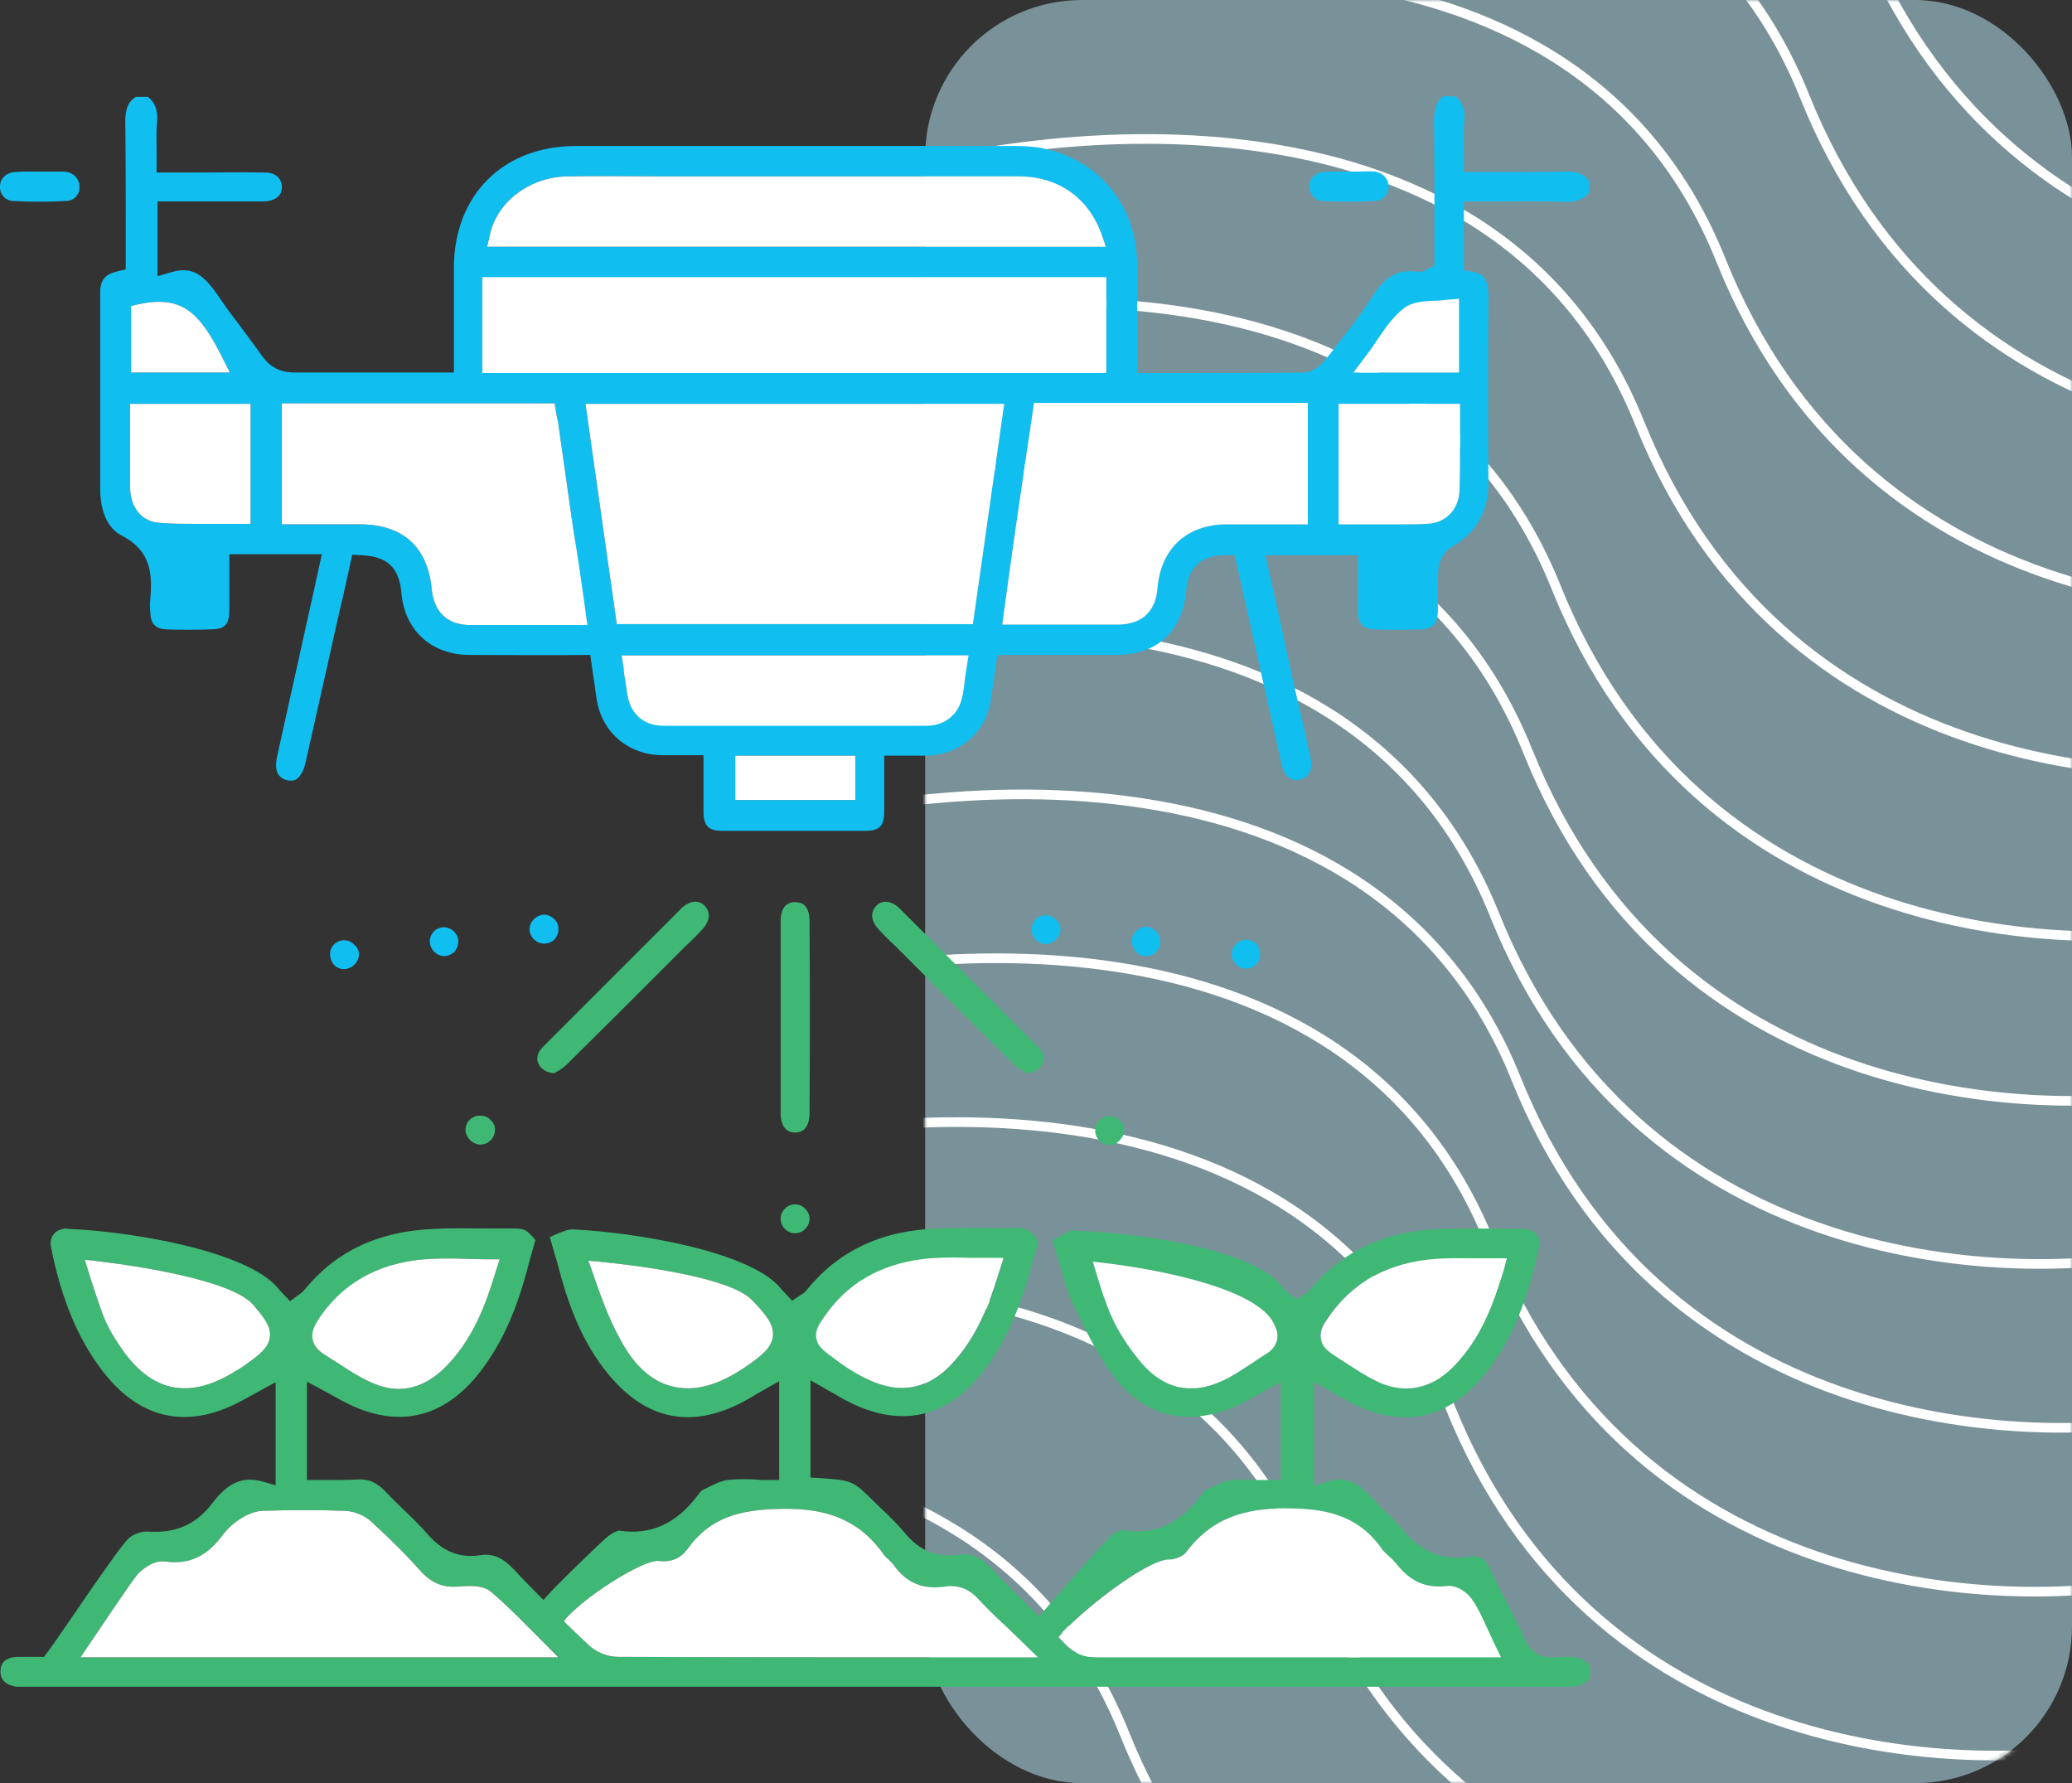 <svg xmlns="http://www.w3.org/2000/svg" width="430" height="370" viewBox="0 0 430 370" fill="none"><rect x="0" y="0" width="430" height="370" fill="#333333" stroke="none"/><rect x="192" width="238" height="370" rx="32.546" fill="#C0F1FF" fill-opacity="0.5"></rect><mask id="mask0_4513_12933" style="mask-type:alpha" maskUnits="userSpaceOnUse" x="192" y="0" width="238" height="370"><rect x="192" width="238" height="370" rx="32.546" fill="#C6F0DD"></rect></mask><g mask="url(#mask0_4513_12933)"><path d="M221.025 -63.618C263.839 -77.627 356.809 -87.31 386.181 -13.974C415.552 59.361 490.828 63.625 524.795 56.59" stroke="white" stroke-width="2"></path><path d="M209.952 -29.372C252.614 -43.315 345.247 -52.978 374.483 19.923C403.719 92.823 478.717 97.034 512.561 90.027" stroke="white" stroke-width="2"></path><path d="M192.577 4.628C235.239 -9.315 327.872 -18.978 357.108 53.923C386.344 126.823 461.342 131.034 495.186 124.027" stroke="white" stroke-width="2"></path><path d="M175.21 38.628C218.031 24.657 310.995 14.938 340.29 87.828C369.584 160.718 444.843 164.884 478.811 157.855" stroke="white" stroke-width="2"></path><path d="M157.843 72.628C200.663 58.657 293.628 48.938 322.922 121.828C352.217 194.718 427.476 198.884 461.444 191.855" stroke="white" stroke-width="2"></path><path d="M152.546 106.628C195.208 92.685 287.841 83.022 317.077 155.923C346.313 228.823 421.311 233.034 455.155 226.027" stroke="white" stroke-width="2"></path><path d="M145.093 140.628C187.913 126.657 280.878 116.938 310.172 189.828C339.467 262.718 414.726 266.884 448.694 259.855" stroke="white" stroke-width="2"></path><path d="M149.554 174.628C192.374 160.657 285.339 150.938 314.633 223.828C343.928 296.718 419.187 300.884 453.155 293.855" stroke="white" stroke-width="2"></path><path d="M144.093 208.628C186.913 194.657 279.878 184.938 309.172 257.828C338.467 330.718 413.726 334.884 447.694 327.855" stroke="white" stroke-width="2"></path><path d="M135.804 242.628C178.624 228.657 271.589 218.938 300.883 291.828C330.178 364.718 405.437 368.884 439.405 361.855" stroke="white" stroke-width="2"></path><path d="M107.523 276.628C150.185 262.685 242.817 253.022 272.053 325.923C301.289 398.823 376.287 403.034 410.132 396.027" stroke="white" stroke-width="2"></path><path d="M68.328 310.628C111.148 296.657 204.112 286.938 233.407 359.828C262.701 432.718 337.961 436.884 371.928 429.855" stroke="white" stroke-width="2"></path></g><g clip-path="url(#clip0_4513_12933)"><g clip-path="url(#clip1_4513_12933)"><path d="M324.697 35.6C320.397 35.7 316.197 35.7 311.697 35.7C309.797 35.7 307.897 35.7 305.997 35.7H303.797V33.5C303.797 32.6 303.797 31.8 303.797 30.9C303.797 29 303.697 27.1 303.897 25.1C304.097 22.8 303.497 21.2 301.997 19.9H299.497C298.097 21.1 297.597 22.6 297.597 25.3C297.697 32.2 297.697 39.2 297.697 45.9C297.697 48.6 297.697 51.2 297.697 53.8V55.1L296.497 55.7C296.397 55.8 296.297 55.8 296.197 55.9C295.897 56.1 295.197 56.5 294.297 56.4C290.297 55.8 287.597 57.2 284.897 61.4C282.497 65.2 279.597 68.8 276.897 72.3C276.297 73.1 275.697 73.9 275.097 74.6C274.597 75.2 272.897 77.2 270.697 77.3C262.197 77.4 253.897 77.4 245.097 77.4H235.997V75.2C235.997 73 235.997 70.8 235.997 68.7C235.997 63.9 235.997 59.4 235.997 54.8C235.897 42.3 227.597 32.6 215.397 30.6C213.997 30.4 212.497 30.3 210.897 30.3C180.397 30.3 149.997 30.3 119.497 30.3C104.397 30.3 94.197 40.5 94.197 55.6C94.197 56.3 94.197 57.1 94.197 57.8C94.197 59.6 94.197 72.3 94.197 77.3C83.197 77.3 72.197 77.3 61.297 77.3C58.097 77.3 55.997 76.2 54.197 73.6C52.997 71.9 51.597 70.1 50.397 68.4C48.797 66.3 47.197 64.2 45.697 62C42.497 57.2 40.097 55.1 35.497 56.5L32.697 57.3V41.8H51.397C51.797 41.8 52.097 41.8 52.497 41.8C53.297 41.8 54.097 41.8 54.897 41.8C56.697 41.7 58.597 40.9 58.497 38.7C58.397 36.9 57.097 35.8 54.997 35.8C50.397 35.7 45.697 35.8 40.897 35.8H32.497V33.6C32.497 32.8 32.497 31.9 32.497 31.1C32.497 29.2 32.397 27.3 32.597 25.3C32.797 22.9 32.197 21.3 30.697 20.1H28.197C26.497 21.2 25.997 22.7 25.997 25.4C26.097 32.3 26.097 39.3 26.097 46.1C26.097 48.8 26.097 51.5 26.097 54.2V55.9L24.397 56.3C21.797 56.9 20.797 58.1 20.797 60.7C20.797 68.1 20.797 75.7 20.797 83C20.797 89.2 20.797 95.4 20.797 101.5C20.797 104.2 21.397 109.1 25.197 111.1C31.897 114.5 31.497 120 31.197 124.4C31.097 125.2 31.097 126 31.197 127.1C31.297 129.5 32.297 130.5 34.597 130.6C37.697 130.7 40.897 130.7 43.597 130.6C46.697 130.6 47.597 129.6 47.597 126.5C47.597 124.4 47.597 122.2 47.597 120.1C47.597 119.1 47.597 118.2 47.597 117.2V115H66.797L63.797 128.6C61.697 138.1 59.597 147.5 57.497 157C56.897 159.8 57.597 161.4 59.597 161.9C60.397 162.1 60.997 162 61.497 161.7C62.297 161.2 62.997 160 63.397 158.3C64.397 154 65.297 149.7 66.297 145.4C66.797 143 67.397 140.6 67.897 138.3C68.997 133.3 70.097 128.3 71.297 123.3L73.097 115.1L74.897 115.2C80.297 115.4 82.797 117.7 83.297 122.9C83.897 130.7 89.397 135.8 97.297 135.9C99.997 135.9 116.597 136 122.497 135.9C122.897 138.9 123.397 141.9 123.797 144.9C124.797 151.9 130.297 156.6 137.397 156.7C138.797 156.7 140.097 156.7 141.597 156.7H145.997V158.9C145.997 160 145.997 161 145.997 162C145.997 164.2 145.997 166.2 145.997 168.3C145.997 171.4 146.997 172.4 149.997 172.4C159.197 172.4 168.797 172.4 179.397 172.4C182.597 172.4 183.497 171.5 183.497 168.1C183.497 166.1 183.497 164 183.497 161.9V156.8H185.697C186.497 156.8 187.297 156.8 187.997 156.8C189.497 156.8 190.897 156.8 192.197 156.8C199.097 156.7 204.597 152 205.597 145.4C206.097 142.3 206.497 139.1 206.997 135.9C212.397 135.9 227.297 135.9 229.197 135.9C229.897 135.9 230.697 135.9 231.397 135.9C240.197 135.9 245.397 131.2 246.197 122.3C246.697 117.5 249.497 115.1 254.597 115.2H256.197L256.697 117.3C256.797 117.7 256.897 118.2 256.997 118.6L259.797 131.1C261.897 140.3 263.897 149.5 265.997 158.7C266.197 159.6 267.097 162.4 269.697 161.8C270.497 161.6 271.197 161.2 271.597 160.6C272.097 159.8 272.297 158.6 271.997 157.4C271.197 153.7 270.397 150 269.497 146.3C268.997 144 268.497 141.8 267.997 139.6C266.897 134.6 265.797 129.5 264.697 124.5L262.597 115.2H281.797V117.4C281.797 118.5 281.797 119.5 281.797 120.5C281.797 122.8 281.797 124.9 281.797 127C281.897 129.5 282.897 130.5 285.397 130.6C288.597 130.7 291.697 130.7 294.797 130.6C297.297 130.5 298.297 129.5 298.397 127C298.397 125.9 298.397 124.7 298.397 123.5C298.397 121.7 298.397 119.9 298.497 118.1C298.597 116.6 299.597 114.5 301.097 113.6C306.397 110.6 308.897 106.3 308.897 100C308.797 89.6 308.797 75.9 308.897 62.1C308.997 57.8 307.797 56.8 305.597 56.4L303.797 56.1V41.8H305.997C307.797 41.8 309.697 41.8 311.497 41.8C315.797 41.8 320.197 41.7 324.497 41.9C326.997 42 328.597 41.4 329.797 40V37.6C328.797 36.1 327.197 35.5 324.697 35.6ZM27.197 63.5L28.897 63.1C37.897 61.2 41.497 65 46.097 74.1L47.697 77.3H27.197V63.5ZM51.997 108.7H49.797C48.197 108.7 46.597 108.7 44.997 108.7C43.397 108.7 41.797 108.7 40.197 108.7C37.897 108.7 35.697 108.7 33.397 108.5C29.497 108.4 26.997 105.4 26.997 101C26.997 97.6 26.997 94.2 26.997 90.6V83.8H51.997V108.7ZM101.697 48.6C103.197 41.8 110.097 36.6 117.997 36.6C124.297 36.5 130.797 36.6 136.997 36.6C139.697 36.6 142.397 36.6 145.097 36.6H163.497C179.497 36.6 195.397 36.6 211.397 36.6C219.497 36.6 225.697 40.9 228.497 48.3L229.597 51.2H101.097L101.697 48.6ZM100.097 57.6H229.597V77.4H197.597C165.597 77.4 132.797 77.4 100.097 77.4C100.097 77 100.097 76.5 100.097 76.1C100.097 75.6 100.097 60.3 100.097 59.7V57.6ZM119.797 129.7C118.197 129.7 99.097 129.7 97.397 129.7C92.797 129.6 90.097 127 89.597 122.3C88.797 113.5 83.597 108.8 74.697 108.8C71.497 108.8 68.297 108.8 65.097 108.8H58.497V83.7H115.097L115.397 85.5C115.497 85.9 115.497 86.3 115.597 86.6C115.797 87.4 115.897 88.1 115.997 88.9C116.997 95.9 117.997 103 118.997 110C119.897 116.5 120.897 123.1 121.797 129.6C121.197 129.7 120.497 129.7 119.797 129.7ZM177.497 166H152.597V156.8H177.497V166ZM200.597 138.4C200.497 139.1 200.397 139.8 200.297 140.4C200.097 141.9 199.997 143.4 199.597 144.9C198.697 148.4 195.897 150.5 192.197 150.5C182.997 150.5 173.897 150.5 164.797 150.5C155.797 150.5 146.797 150.5 137.697 150.5C133.597 150.5 130.897 148.1 130.197 144.1C129.997 142.8 129.797 141.6 129.597 140.2C129.497 139.6 129.397 139 129.397 138.4L128.997 136H200.997L200.597 138.4ZM201.897 129.5H127.997L121.497 83.8H208.397L201.897 129.5ZM271.397 108.8H264.497C261.197 108.8 257.897 108.8 254.597 108.8C246.297 108.8 240.897 113.8 240.197 122.1C239.797 126.9 236.997 129.5 232.197 129.6C230.697 129.6 211.697 129.6 210.297 129.6C209.497 129.6 208.797 129.6 207.997 129.6C208.297 127.4 208.597 125.2 208.897 123C209.397 119.4 209.897 115.8 210.397 112.2C211.297 106 212.197 99.9 213.097 93.7L214.597 83.6H271.397V108.8ZM283.497 73.9C284.297 72.9 284.997 71.9 285.697 70.8C287.397 68.3 288.997 65.9 291.297 64.1C293.097 62.7 295.397 62.6 297.697 62.5C298.597 62.5 299.497 62.4 300.297 62.3L302.797 62V77.3H280.897L283.497 73.9ZM302.897 101.6C302.797 105.7 300.097 108.5 296.197 108.7C293.997 108.8 291.697 108.8 289.497 108.8C287.897 108.8 286.397 108.8 284.797 108.8C283.197 108.8 281.597 108.8 279.997 108.8H277.797V83.8H302.997V86C302.997 87.6 302.997 89.2 302.997 90.7C302.997 94.4 302.997 97.9 302.897 101.6Z" fill="#11BEF0"></path><path d="M177.494 156.8H152.594V166H177.494V156.8Z" fill="white"></path><path d="M201 136L200.6 138.5C200.5 139.2 200.4 139.9 200.3 140.5C200.1 142 200 143.5 199.6 145C198.7 148.5 195.9 150.6 192.2 150.6C183 150.6 173.9 150.6 164.8 150.6C155.8 150.6 146.8 150.6 137.7 150.6C133.6 150.6 130.9 148.2 130.2 144.2C130 142.9 129.8 141.7 129.6 140.3C129.5 139.7 129.4 139.1 129.4 138.5L129 136H201Z" fill="white"></path><path d="M229.494 51.2H101.094L101.694 48.6C103.194 41.8 110.094 36.6 117.994 36.6C124.294 36.5 130.794 36.6 136.994 36.6C139.694 36.6 142.394 36.6 145.094 36.6H163.494C179.494 36.6 195.394 36.6 211.394 36.6C219.494 36.6 225.694 40.9 228.494 48.3L229.494 51.2Z" fill="white"></path><path d="M229.594 57.6V77.4H197.594C165.594 77.4 132.794 77.4 100.094 77.4C100.094 77 100.094 76.5 100.094 76.1C100.094 75.6 100.094 60.3 100.094 59.7V57.5H229.594V57.6Z" fill="white"></path><path d="M47.695 77.3H27.195V63.5L28.895 63.1C37.895 61.2 41.495 65 46.095 74.1L47.695 77.3Z" fill="white"></path><path d="M52 83.7V108.7H49.8C48.2 108.7 46.6 108.7 45 108.7C43.4 108.7 41.8 108.7 40.2 108.7C37.9 108.7 35.7 108.7 33.4 108.5C29.5 108.4 27 105.4 27 101C27 97.6 27 94.2 27 90.6V83.8H52V83.7Z" fill="white"></path><path d="M302.798 62V77.3H280.898L283.498 73.8C284.298 72.8 284.998 71.8 285.698 70.7C287.398 68.2 288.998 65.8 291.298 64C293.098 62.6 295.398 62.5 297.698 62.4C298.598 62.4 299.498 62.3 300.298 62.2L302.798 62Z" fill="white"></path><path d="M302.897 101.6C302.797 105.7 300.097 108.5 296.197 108.7C293.997 108.8 291.697 108.8 289.497 108.8C287.897 108.8 286.397 108.8 284.797 108.8C283.197 108.8 281.597 108.8 279.997 108.8H277.797V83.8H302.997V86C302.997 87.6 302.997 89.2 302.997 90.7C302.997 94.4 302.997 97.9 302.897 101.6Z" fill="white"></path><path d="M271.4 83.7V108.8H264.5C261.2 108.8 257.9 108.8 254.6 108.8C246.3 108.8 240.9 113.8 240.2 122.1C239.8 126.9 237 129.5 232.2 129.6C230.7 129.6 211.7 129.6 210.3 129.6C209.5 129.6 208.8 129.6 208 129.6C208.3 127.4 208.6 125.2 208.9 123C209.4 119.4 209.9 115.8 210.4 112.2C211.3 106 212.2 99.9 213.1 93.7L214.6 83.6H271.4V83.7Z" fill="white"></path><path d="M208.4 83.8L201.9 129.5H128L121.5 83.8H208.4Z" fill="white"></path><path d="M121.9 129.7C121.2 129.7 120.5 129.7 119.8 129.7C118.2 129.7 99.1 129.7 97.4 129.7C92.8 129.6 90.1 127 89.6 122.3C88.8 113.5 83.6 108.8 74.7 108.8C71.5 108.8 68.3 108.8 65.1 108.8H58.5V83.7H115.1L115.4 85.5C115.5 85.9 115.5 86.3 115.6 86.6C115.8 87.4 115.9 88.1 116 88.9C117 95.9 118 103 119 110C120.1 116.6 121 123.1 121.9 129.7Z" fill="white"></path><path d="M322.802 343.9C319.702 344.1 317.702 342.9 316.402 340.1C315.102 337.2 313.602 334.2 312.102 331.4C311.102 329.4 310.102 327.5 309.202 325.5C307.902 322.9 306.502 322.8 305.302 323C299.402 324 294.602 322 290.602 316.8C290.002 316.1 289.302 315.4 288.502 314.6C288.102 314.2 287.702 313.9 287.302 313.5C286.802 313 286.302 312.5 285.802 311.9C282.302 308.2 279.902 306 275.602 307.4L272.702 308.3V286.7L277.202 289.3C277.902 289.7 278.502 290.1 279.102 290.4C290.602 296.9 300.802 294.8 308.802 284.3C313.902 277.6 317.202 269.4 319.402 258.6C319.602 257.6 319.402 256.8 318.902 256.2C318.302 255.4 317.202 255 315.702 255H314.902C309.702 254.9 304.402 254.9 299.102 255C287.402 255.4 278.502 259.6 271.802 267.7C271.402 268.2 271.002 268.5 270.702 268.6C270.602 268.6 270.602 268.7 270.502 268.7L269.302 269.6L267.902 268.7C267.702 268.6 267.402 268.4 267.102 268.1C266.902 267.8 266.702 267.6 266.402 267.3C266.102 266.9 265.702 266.5 265.402 266.2C258.802 259 235.402 255.7 223.102 255.4C223.002 255.3 222.802 255.2 222.702 255.2C222.602 255.2 222.402 255.3 222.102 255.4C221.602 255.6 220.902 256 220.402 256.3C219.902 256.6 219.302 256.9 218.702 257.2L218.602 257.3L218.402 257.5L218.902 259.1C219.102 259.7 219.302 260.3 219.502 260.9C219.802 261.7 220.002 262.5 220.202 263.3C221.002 266.1 221.702 268.7 222.902 271C225.302 276.1 227.902 281.4 231.302 285.8C237.902 294.3 247.202 296.2 257.302 291.4C258.402 290.9 259.502 290.2 260.702 289.6C261.302 289.3 262.002 288.9 262.602 288.5L265.802 286.8V307.1H264.002C263.102 307.1 262.202 307.1 261.202 307.1C259.102 307 257.102 307 255.202 307.2C253.902 307.4 252.502 308.1 251.102 308.8L250.402 309.1C250.002 309.3 249.402 310.1 249.102 310.5C244.702 316.3 239.402 318.6 233.102 317.5C232.702 317.4 231.702 317.8 231.002 318.3C229.202 319.8 217.802 332.9 215.902 335.1C215.802 335.2 215.702 335.3 215.602 335.4C215.102 334.9 214.602 334.4 214.102 333.9C211.402 331.2 208.502 328.4 205.802 325.5C203.502 323.1 201.602 322.2 199.102 322.6C194.502 323.3 190.802 321.8 187.702 318C186.502 316.5 185.102 315.2 183.702 313.8C183.002 313.2 182.402 312.5 181.702 311.9C177.002 307.2 177.002 307.2 170.202 306.7L168.202 306.6V286.4L172.402 288.8C173.102 289.2 173.702 289.5 174.302 289.9C186.502 296.9 197.102 294.6 205.202 283C209.102 277.4 212.002 270.8 214.302 261.7C214.402 261.2 214.602 260.8 214.802 260.2C214.902 259.9 215.002 259.5 215.102 259.1L215.502 257.8L215.102 257.1C214.202 255.4 212.902 254.7 210.702 254.8C208.202 254.9 205.702 254.8 203.302 254.8C200.602 254.8 197.802 254.8 195.002 254.9C183.202 255.2 174.102 259.4 167.402 267.7C167.002 268.2 166.502 268.5 166.202 268.7C166.102 268.7 166.102 268.8 166.002 268.8L164.402 269.9L162.702 268.1C162.402 267.8 162.202 267.6 162.002 267.3C155.602 259.6 131.702 255.7 118.902 255.1H118.802H118.702C117.802 255.1 116.602 255.6 115.202 256.2C114.802 256.4 114.502 256.5 114.102 256.7L115.302 260.9L115.502 261.5C115.902 263 116.302 264.3 116.602 265.5C118.902 273.6 121.902 279.7 125.802 284.6C133.902 294.8 143.702 296.8 155.102 290.4C155.802 290 156.502 289.6 157.302 289.1L161.702 286.6V307.1H159.502C158.602 307.1 157.702 307.1 156.802 307C154.702 306.9 152.802 306.9 150.902 307.1C149.602 307.3 148.202 308 146.802 308.7C146.502 308.9 146.102 309 145.802 309.2C145.502 309.3 145.002 310 144.702 310.4C140.302 316.2 135.002 318.6 128.502 317.6C128.202 317.6 127.102 318 125.802 319.1C124.502 320.2 114.202 330.1 112.802 332C110.702 329.9 108.602 327.8 106.702 325.7C104.302 323.2 102.302 322.3 99.702 322.7C95.402 323.4 91.802 321.9 88.702 318.3C87.302 316.7 85.802 315.2 84.102 313.6C82.802 312.3 81.302 310.9 80.002 309.5C78.202 307.6 76.402 306.8 74.002 307C72.102 307.1 70.302 307.1 68.402 307.1C67.602 307.1 66.702 307.1 65.902 307.1H63.702V286.7L68.002 289C68.702 289.4 69.302 289.7 70.002 290.1C81.902 297 92.502 294.7 100.502 283.5C104.402 278.1 107.202 271.7 109.402 263.5C109.602 262.7 109.802 261.9 110.102 260.9L111.102 257.3L110.602 256.7C108.902 254.9 108.902 254.9 104.902 254.9C103.402 254.9 101.902 254.9 100.402 254.9C97.002 254.9 93.402 254.8 90.002 255C78.502 255.5 69.802 259.6 63.302 267.5C62.902 268 62.502 268.3 62.102 268.6C62.002 268.7 61.902 268.7 61.802 268.8L60.202 270L58.402 268.1C58.102 267.8 57.902 267.6 57.702 267.3C51.202 259.5 27.002 255.5 14.202 255C13.802 254.9 13.502 254.9 13.102 255C13.102 255 13.102 255 13.002 255C12.202 255.2 11.402 255.6 11.002 256.3C10.502 257 10.402 257.9 10.602 258.8C10.702 259.5 10.902 260.2 11.002 260.8C13.102 270.2 16.202 277.6 20.702 283.7C28.702 294.7 39.102 297 51.002 290.2C51.702 289.8 52.302 289.5 53.002 289.1L57.202 286.8V308.2L54.402 307.4C50.402 306.3 47.302 307.6 44.002 312C40.602 316.4 36.402 318.2 30.602 317.8C29.402 317.7 27.502 318.4 26.602 319.3C24.202 321.7 12.402 339.4 10.402 342.1C10.002 342.6 9.602 343.2 9.202 343.7C9.202 343.7 9.202 343.7 9.202 343.8H5.702C5.402 343.8 5.102 343.8 4.802 343.8C4.002 343.8 3.202 343.8 2.602 343.9C0.402 344.4 0.102 345.7 0.102 346.8C0.102 347.9 0.402 349.2 2.602 349.8C3.002 350 3.702 350 4.402 350C4.702 350 4.902 350 5.202 350H59.002C146.102 350 236.102 350 324.602 350.1C327.302 350.1 328.802 349.6 330.002 348.2V345.7C328.602 343.8 326.502 343.6 322.802 343.9ZM275.002 274.2C280.002 266.4 287.702 262 298.002 261.3C300.602 261.1 303.102 261.2 305.902 261.2C307.202 261.2 308.502 261.2 309.802 261.2H312.702L311.902 264C309.902 270.7 307.302 277.7 301.802 283.4C298.802 286.5 295.402 288.1 291.802 288.1C289.802 288.1 287.702 287.6 285.702 286.6C283.402 285.5 281.302 284.1 279.302 282.8C278.302 282.2 277.302 281.5 276.402 280.9C275.202 280.1 274.402 279.2 274.202 278.1C273.602 276.6 274.302 275.2 275.002 274.2ZM265.002 278.1C264.702 279.2 264.002 280.2 262.802 280.9C261.902 281.5 260.902 282.1 259.902 282.8C257.902 284.1 255.902 285.5 253.702 286.5C247.302 289.5 241.602 288.2 237.002 282.9C234.202 279.7 232.002 276.2 230.502 272.8C229.402 270.2 228.502 267.5 227.702 264.8C227.402 263.8 227.102 262.8 226.802 261.8C238.502 263 259.402 266.8 264.002 274C264.602 275.1 265.402 276.5 265.002 278.1ZM171.702 272.4C176.602 265.8 183.702 262.1 192.902 261.3C195.702 261.1 198.402 261.1 201.202 261.2C202.502 261.2 203.902 261.2 205.302 261.2H208.302L207.402 264C205.402 270.6 202.802 277.4 197.702 282.9C194.602 286.3 191.102 288 187.302 288C185.202 288 183.102 287.5 180.802 286.5C177.802 285.2 175.202 283.4 173.202 281.9C171.202 280.4 169.702 279.4 169.502 277.6C169.102 276 170.102 274.6 171.702 272.4ZM160.402 277.3C160.102 279.8 157.802 281.5 154.602 283.7C149.002 287.5 144.102 288.8 139.602 287.7C135.302 286.7 131.702 283.5 128.702 277.9C126.002 273 124.202 267.6 122.402 262.4C122.302 262.1 122.202 261.9 122.102 261.6C132.802 262.5 151.502 265.1 156.002 269.7C158.802 272.6 160.702 274.8 160.402 277.3ZM65.902 274.2C70.802 266.5 78.302 262.1 88.202 261.3C91.002 261.1 93.802 261.1 96.702 261.2C98.002 261.2 99.302 261.3 100.702 261.3H103.702L102.802 264.1C100.802 270.7 98.102 278.1 92.202 283.9C89.302 286.7 86.102 288.2 82.702 288.2C80.802 288.2 78.902 287.7 76.902 286.8C74.502 285.7 72.302 284.3 70.202 282.9C69.202 282.3 68.202 281.6 67.202 281C66.002 280.2 65.202 279.3 64.902 278.1C64.602 276.6 65.402 275.1 65.902 274.2ZM56.002 277.5C55.702 279.6 54.002 281 51.202 283C50.402 283.6 49.602 284.1 48.902 284.5C39.102 290.6 31.202 288.9 24.802 279.2C23.502 277.3 22.102 274.9 21.202 272.4C19.902 268.8 18.702 265.1 17.602 261.4C28.202 262.5 48.002 265.6 52.502 270.7C54.902 273.5 56.302 275.3 56.002 277.5ZM16.702 343.9C19.502 339.8 27.602 327.6 28.702 326.5C29.202 326 31.602 323.7 34.202 324C39.102 324.7 42.802 323 46.002 318.8C47.102 317.3 48.302 316.2 49.502 315.4C51.302 314.2 52.902 313.6 54.302 313.5C60.502 313.3 66.202 313.3 71.702 313.5C73.502 313.6 75.602 314.4 77.002 315.7C80.902 319.3 84.102 322.4 87.102 325.8C89.502 328.5 91.902 329.5 95.302 329.2C97.602 329 100.202 328.9 101.902 330.3C104.402 332.4 106.702 334.7 109.102 337.1C110.102 338.1 111.102 339.1 112.202 340.2L116.002 343.9H16.702ZM191.902 343.9C171.002 343.9 149.402 343.9 128.202 343.8C126.102 343.8 123.602 342.8 122.002 341.2C120.302 339.6 118.602 338 117.002 336.4C120.502 331.8 133.502 323.5 136.702 323.9C139.302 324.2 141.202 323.4 142.702 321.4C147.402 314.8 153.602 313.3 161.502 313.1C169.002 312.9 177.402 313.9 183.502 322.7C183.602 322.9 183.902 323.1 184.202 323.4C184.602 323.8 185.102 324.2 185.502 324.8C188.202 328.5 191.602 329.9 196.202 329.2C199.702 328.7 201.902 330.5 203.202 332C204.902 333.8 206.602 335.5 208.702 337.4C209.602 338.3 210.602 339.2 211.602 340.2L215.402 343.9H191.902ZM288.402 343.9C268.502 343.9 247.902 343.9 227.602 343.9C224.802 343.9 222.802 343 220.902 341.1C220.502 340.6 220.002 340.2 219.602 339.7C223.602 334.8 237.802 323.6 242.502 323.6H242.702C243.902 323.6 245.502 322.8 246.002 322.2C252.102 313.8 260.502 312.9 267.802 313C274.602 313.1 281.602 314.2 286.602 321.3C286.902 321.8 287.402 322.2 287.902 322.7C288.502 323.2 289.102 323.8 289.702 324.5C292.602 328.2 295.802 329.6 300.202 329.1C302.402 328.8 304.802 330.8 305.602 332.2C306.802 334 307.702 336 308.602 338C309.002 338.8 309.402 339.7 309.802 340.6L311.302 343.7H288.402V343.9Z" fill="#3EB874"></path><path d="M311.503 343.9H288.503C268.603 343.9 248.003 343.9 227.703 343.9C224.903 343.9 222.903 343 221.003 341.1C220.603 340.6 220.103 340.2 219.703 339.7C223.703 334.8 237.903 323.6 242.603 323.6H242.803C244.003 323.6 245.603 322.8 246.103 322.2C252.203 313.8 260.603 312.9 267.903 313C274.703 313.1 281.703 314.2 286.703 321.3C287.003 321.8 287.503 322.2 288.003 322.7C288.603 323.2 289.203 323.8 289.803 324.5C292.703 328.2 295.903 329.6 300.303 329.1C302.503 328.8 304.903 330.8 305.703 332.2C306.903 334 307.803 336 308.703 338C309.103 338.8 309.503 339.7 309.903 340.6L311.503 343.9Z" fill="white"></path><path d="M215.4 343.9H191.9C171 343.9 149.4 343.9 128.2 343.8C126.1 343.8 123.6 342.8 122 341.2C120.3 339.6 118.6 338 117 336.4C120.5 331.8 133.5 323.5 136.7 323.9C139.3 324.2 141.2 323.4 142.7 321.4C147.4 314.8 153.6 313.3 161.5 313.1C169 312.9 177.4 313.9 183.5 322.7C183.6 322.9 183.9 323.1 184.2 323.4C184.6 323.8 185.1 324.2 185.5 324.8C188.2 328.5 191.6 329.9 196.2 329.2C199.7 328.7 201.9 330.5 203.2 332C204.9 333.8 206.6 335.5 208.7 337.4C209.6 338.3 210.6 339.2 211.6 340.2L215.4 343.9Z" fill="white"></path><path d="M115.903 343.9H16.703C19.503 339.8 27.603 327.6 28.703 326.5C29.203 326 31.603 323.7 34.203 324C39.103 324.7 42.803 323 46.003 318.8C47.103 317.3 48.303 316.2 49.503 315.4C51.303 314.2 52.903 313.6 54.303 313.5C60.503 313.3 66.203 313.3 71.703 313.5C73.503 313.6 75.603 314.4 77.003 315.7C80.903 319.3 84.103 322.4 87.103 325.8C89.503 328.5 91.903 329.5 95.303 329.2C97.603 329 100.203 328.9 101.903 330.3C104.403 332.4 106.703 334.7 109.103 337.1C110.103 338.1 111.103 339.1 112.203 340.2L115.903 343.9Z" fill="white"></path><path d="M312.703 261.2L311.903 264C309.903 270.7 307.303 277.7 301.803 283.4C298.803 286.5 295.403 288.1 291.803 288.1C289.803 288.1 287.703 287.6 285.703 286.6C283.403 285.5 281.303 284.1 279.303 282.8C278.303 282.2 277.303 281.5 276.403 280.9C275.203 280.1 274.403 279.2 274.203 278.1C273.803 276.5 274.503 275.1 275.203 274.1C280.203 266.3 287.903 261.9 298.203 261.2C300.803 261 303.303 261.1 306.103 261.1C307.403 261.1 308.703 261.1 310.003 261.1H312.703V261.2Z" fill="white"></path><path d="M265.005 278.1C264.705 279.2 264.005 280.2 262.805 280.9C261.905 281.5 260.905 282.1 259.905 282.8C257.905 284.1 255.905 285.5 253.705 286.5C247.305 289.5 241.605 288.2 237.005 282.9C234.205 279.7 232.005 276.2 230.505 272.8C229.405 270.2 228.505 267.5 227.705 264.8C227.405 263.8 227.105 262.8 226.805 261.8C238.505 263 259.405 266.8 264.005 274C264.605 275.1 265.405 276.5 265.005 278.1Z" fill="white"></path><path d="M208.204 261.2L207.304 264C205.304 270.6 202.704 277.4 197.604 282.9C194.504 286.3 191.004 288 187.204 288C185.104 288 183.004 287.5 180.704 286.5C177.704 285.2 175.104 283.4 173.104 281.9C171.104 280.4 169.604 279.4 169.404 277.6C169.104 275.9 170.104 274.5 171.804 272.2C176.704 265.6 183.804 261.9 193.004 261.1C195.804 260.9 198.504 260.9 201.304 261C202.604 261 204.004 261 205.404 261H208.204V261.2Z" fill="white"></path><path d="M160.402 277.3C160.102 279.8 157.802 281.5 154.602 283.7C149.002 287.5 144.102 288.8 139.602 287.7C135.302 286.7 131.702 283.5 128.702 277.9C126.002 273 124.202 267.6 122.402 262.4C122.302 262.1 122.202 261.9 122.102 261.6C132.802 262.5 151.502 265.1 156.002 269.7C158.802 272.6 160.702 274.8 160.402 277.3Z" fill="white"></path><path d="M103.705 261.3L102.805 264.1C100.805 270.7 98.105 278.1 92.205 283.9C89.305 286.7 86.105 288.2 82.705 288.2C80.805 288.2 78.905 287.7 76.905 286.8C74.505 285.7 72.305 284.3 70.205 282.9C69.205 282.3 68.205 281.6 67.205 281C66.005 280.2 65.205 279.3 64.905 278.1C64.505 276.5 65.305 275.1 65.805 274.2C70.705 266.5 78.205 262.1 88.105 261.3C90.905 261.1 93.705 261.1 96.605 261.2C97.905 261.2 99.205 261.3 100.605 261.3H103.705Z" fill="white"></path><path d="M56.002 277.5C55.702 279.6 54.002 281 51.202 283C50.402 283.6 49.602 284.1 48.902 284.5C39.102 290.6 31.202 288.9 24.802 279.2C23.502 277.3 22.102 274.9 21.202 272.4C19.902 268.8 18.702 265.1 17.602 261.4C28.202 262.5 48.002 265.6 52.502 270.7C54.902 273.5 56.302 275.3 56.002 277.5Z" fill="white"></path><path d="M145.796 192.8C144.696 194 143.496 195.2 142.296 196.3C141.796 196.8 141.296 197.3 140.796 197.8L135.096 203.5C129.396 209.2 123.496 215.1 117.596 220.9C116.896 221.6 115.896 222.2 115.196 222.6C115.096 222.6 115.096 222.7 114.996 222.7C113.596 222.6 112.496 222 111.896 221C111.396 220.2 111.396 219.3 111.796 218.4C111.996 218 112.396 217.5 112.996 216.9C120.796 209.1 128.596 201.3 136.396 193.5L141.296 188.6C141.396 188.5 141.496 188.4 141.596 188.3C142.196 187.8 143.196 187.1 144.296 187.1C144.896 187.1 145.596 187.3 146.196 187.9C147.996 189.8 146.696 191.8 145.796 192.8Z" fill="#3EB874"></path><path d="M182.297 192.8C183.397 194 184.597 195.2 185.797 196.3C186.297 196.8 186.797 197.3 187.297 197.8L192.997 203.5C198.697 209.2 204.597 215.1 210.497 220.9C211.197 221.6 212.197 222.2 212.897 222.6C212.997 222.6 212.997 222.7 213.097 222.7C214.497 222.6 215.597 222 216.197 221C216.697 220.2 216.697 219.3 216.297 218.4C216.097 218 215.697 217.5 215.097 216.9C207.297 209.1 199.497 201.3 191.697 193.5L186.797 188.6C186.697 188.5 186.597 188.4 186.497 188.3C185.897 187.8 184.897 187.1 183.797 187.1C183.197 187.1 182.497 187.3 181.897 187.9C180.097 189.8 181.397 191.8 182.297 192.8Z" fill="#3EB874"></path><path d="M168 231C168 232.5 167.6 235 165 235C164.1 235 163.4 234.7 162.9 234.1C162.3 233.4 162 232.3 162 231C162 226.3 162 221.5 162 216.8V205C162 200.4 162 195.8 162 191.2C162 189.4 162.5 187.2 165 187.2C165.8 187.2 166.5 187.4 167 187.9C167.7 188.6 168 189.7 168 191.1C168.1 203.9 168.1 217.3 168 231Z" fill="#3EB874"></path><path d="M16.499 38.8C16.499 40.5 15.299 41.7 13.599 41.7C9.799 41.9 6.099 41.9 2.699 41.7C0.899 41.6 -0.101 40.1 -0.001 38.7C-0.001 37.1 1.199 35.9 2.899 35.7C3.499 35.7 4.199 35.6 4.799 35.6C5.299 35.6 5.899 35.6 6.499 35.6C7.099 35.6 7.699 35.6 8.299 35.6H10.499C11.499 35.6 12.499 35.6 13.399 35.6C15.299 35.8 16.499 37.1 16.499 38.8Z" fill="#11BEF0"></path><path d="M168 252.9C168 253.7 167.7 254.4 167.1 255C166.5 255.6 165.8 255.9 165 255.9C164.2 255.9 163.5 255.6 162.9 255C162.3 254.4 162 253.7 162 252.9C162 252.1 162.3 251.4 162.9 250.8C163.5 250.2 164.2 249.9 165 249.9C165.8 249.9 166.5 250.2 167.1 250.8C167.7 251.4 168 252.1 168 252.9Z" fill="#3EB874"></path><path d="M102.702 234.6C102.702 235.4 102.302 236.2 101.702 236.7C101.102 237.3 100.402 237.5 99.602 237.5C98.902 237.5 98.102 237.1 97.502 236.5C96.902 235.9 96.602 235.1 96.602 234.4C96.602 232.8 98.002 231.4 99.702 231.5C100.502 231.5 101.302 231.8 101.802 232.4C102.502 233 102.802 233.8 102.702 234.6Z" fill="#3EB874"></path><path d="M233.302 234.5C233.302 235.3 232.902 236.1 232.302 236.7C231.702 237.3 230.902 237.6 230.202 237.6C228.502 237.5 227.202 236.1 227.302 234.5C227.302 233.7 227.602 232.9 228.202 232.4C228.702 231.9 229.502 231.6 230.302 231.6H230.402C231.202 231.6 232.002 232 232.502 232.6C233.002 233.1 233.302 233.8 233.302 234.5Z" fill="#3EB874"></path><path d="M115.898 192.8C115.898 193.6 115.598 194.4 114.998 195C114.498 195.5 113.698 195.8 112.898 195.8C111.298 195.8 109.898 194.4 109.898 192.8C109.898 191.2 111.398 189.8 112.898 189.8C113.698 189.8 114.398 190.1 114.998 190.7C115.598 191.2 115.898 192 115.898 192.8Z" fill="#11BEF0"></path><path d="M220.102 192.9C220.002 194.5 218.502 195.9 217.002 195.9C215.302 195.8 214.102 194.5 214.102 192.8C214.102 192 214.402 191.2 215.002 190.7C215.502 190.2 216.302 189.9 217.002 189.9H217.102C217.902 189.9 218.602 190.3 219.202 190.9C219.802 191.4 220.102 192.2 220.102 192.9Z" fill="#11BEF0"></path><path d="M74.5 198C74.5 199.7 72.9 201.1 71.4 201.1C69.7 201.1 68.5 199.7 68.5 198C68.5 197.2 68.8 196.4 69.4 195.9C69.9 195.4 70.7 195.1 71.4 195.1H71.5C72.3 195.1 73 195.5 73.6 196.1C74.2 196.6 74.5 197.3 74.5 198Z" fill="#11BEF0"></path><path d="M261.502 198C261.502 199.7 260.202 201 258.602 201C257.002 201 255.602 199.6 255.602 198C255.602 197.3 255.902 196.5 256.502 195.9C257.102 195.3 257.902 195 258.602 195C259.402 195 260.102 195.3 260.702 195.8C261.202 196.4 261.502 197.2 261.502 198Z" fill="#11BEF0"></path><path d="M95.095 195.5C95.095 196.3 94.695 197.1 94.195 197.6C93.595 198.1 92.895 198.4 92.095 198.4C90.495 198.3 89.195 196.9 89.195 195.3C89.195 194.5 89.595 193.7 90.095 193.2C90.595 192.7 91.395 192.4 92.095 192.4H92.195C93.895 192.5 95.195 193.9 95.095 195.5Z" fill="#11BEF0"></path><path d="M240.798 195.4C240.798 197.1 239.498 198.4 237.798 198.4C236.198 198.4 234.898 197 234.898 195.3C234.898 194.5 235.198 193.7 235.798 193.2C236.398 192.6 237.098 192.3 237.898 192.3C239.498 192.4 240.798 193.8 240.798 195.4Z" fill="#11BEF0"></path><path d="M288.195 38.7C288.195 40.3 286.995 41.6 285.395 41.7C281.695 41.9 278.095 41.9 274.495 41.7C272.695 41.6 271.695 40.1 271.695 38.7C271.695 37.1 272.895 35.9 274.595 35.7C275.195 35.6 275.895 35.6 276.495 35.6C277.095 35.6 277.595 35.6 278.195 35.6C278.795 35.6 279.395 35.6 279.995 35.6C280.595 35.6 281.195 35.6 281.795 35.6C283.095 35.6 284.195 35.5 285.395 35.6C286.995 35.9 288.195 37.1 288.195 38.7Z" fill="#11BEF0"></path></g></g><defs><clipPath id="clip0_4513_12933"><rect width="330" height="330" fill="white" transform="translate(0 20)"></rect></clipPath><clipPath id="clip1_4513_12933"><rect width="330" height="330" fill="white" transform="translate(0 20)"></rect></clipPath></defs></svg>